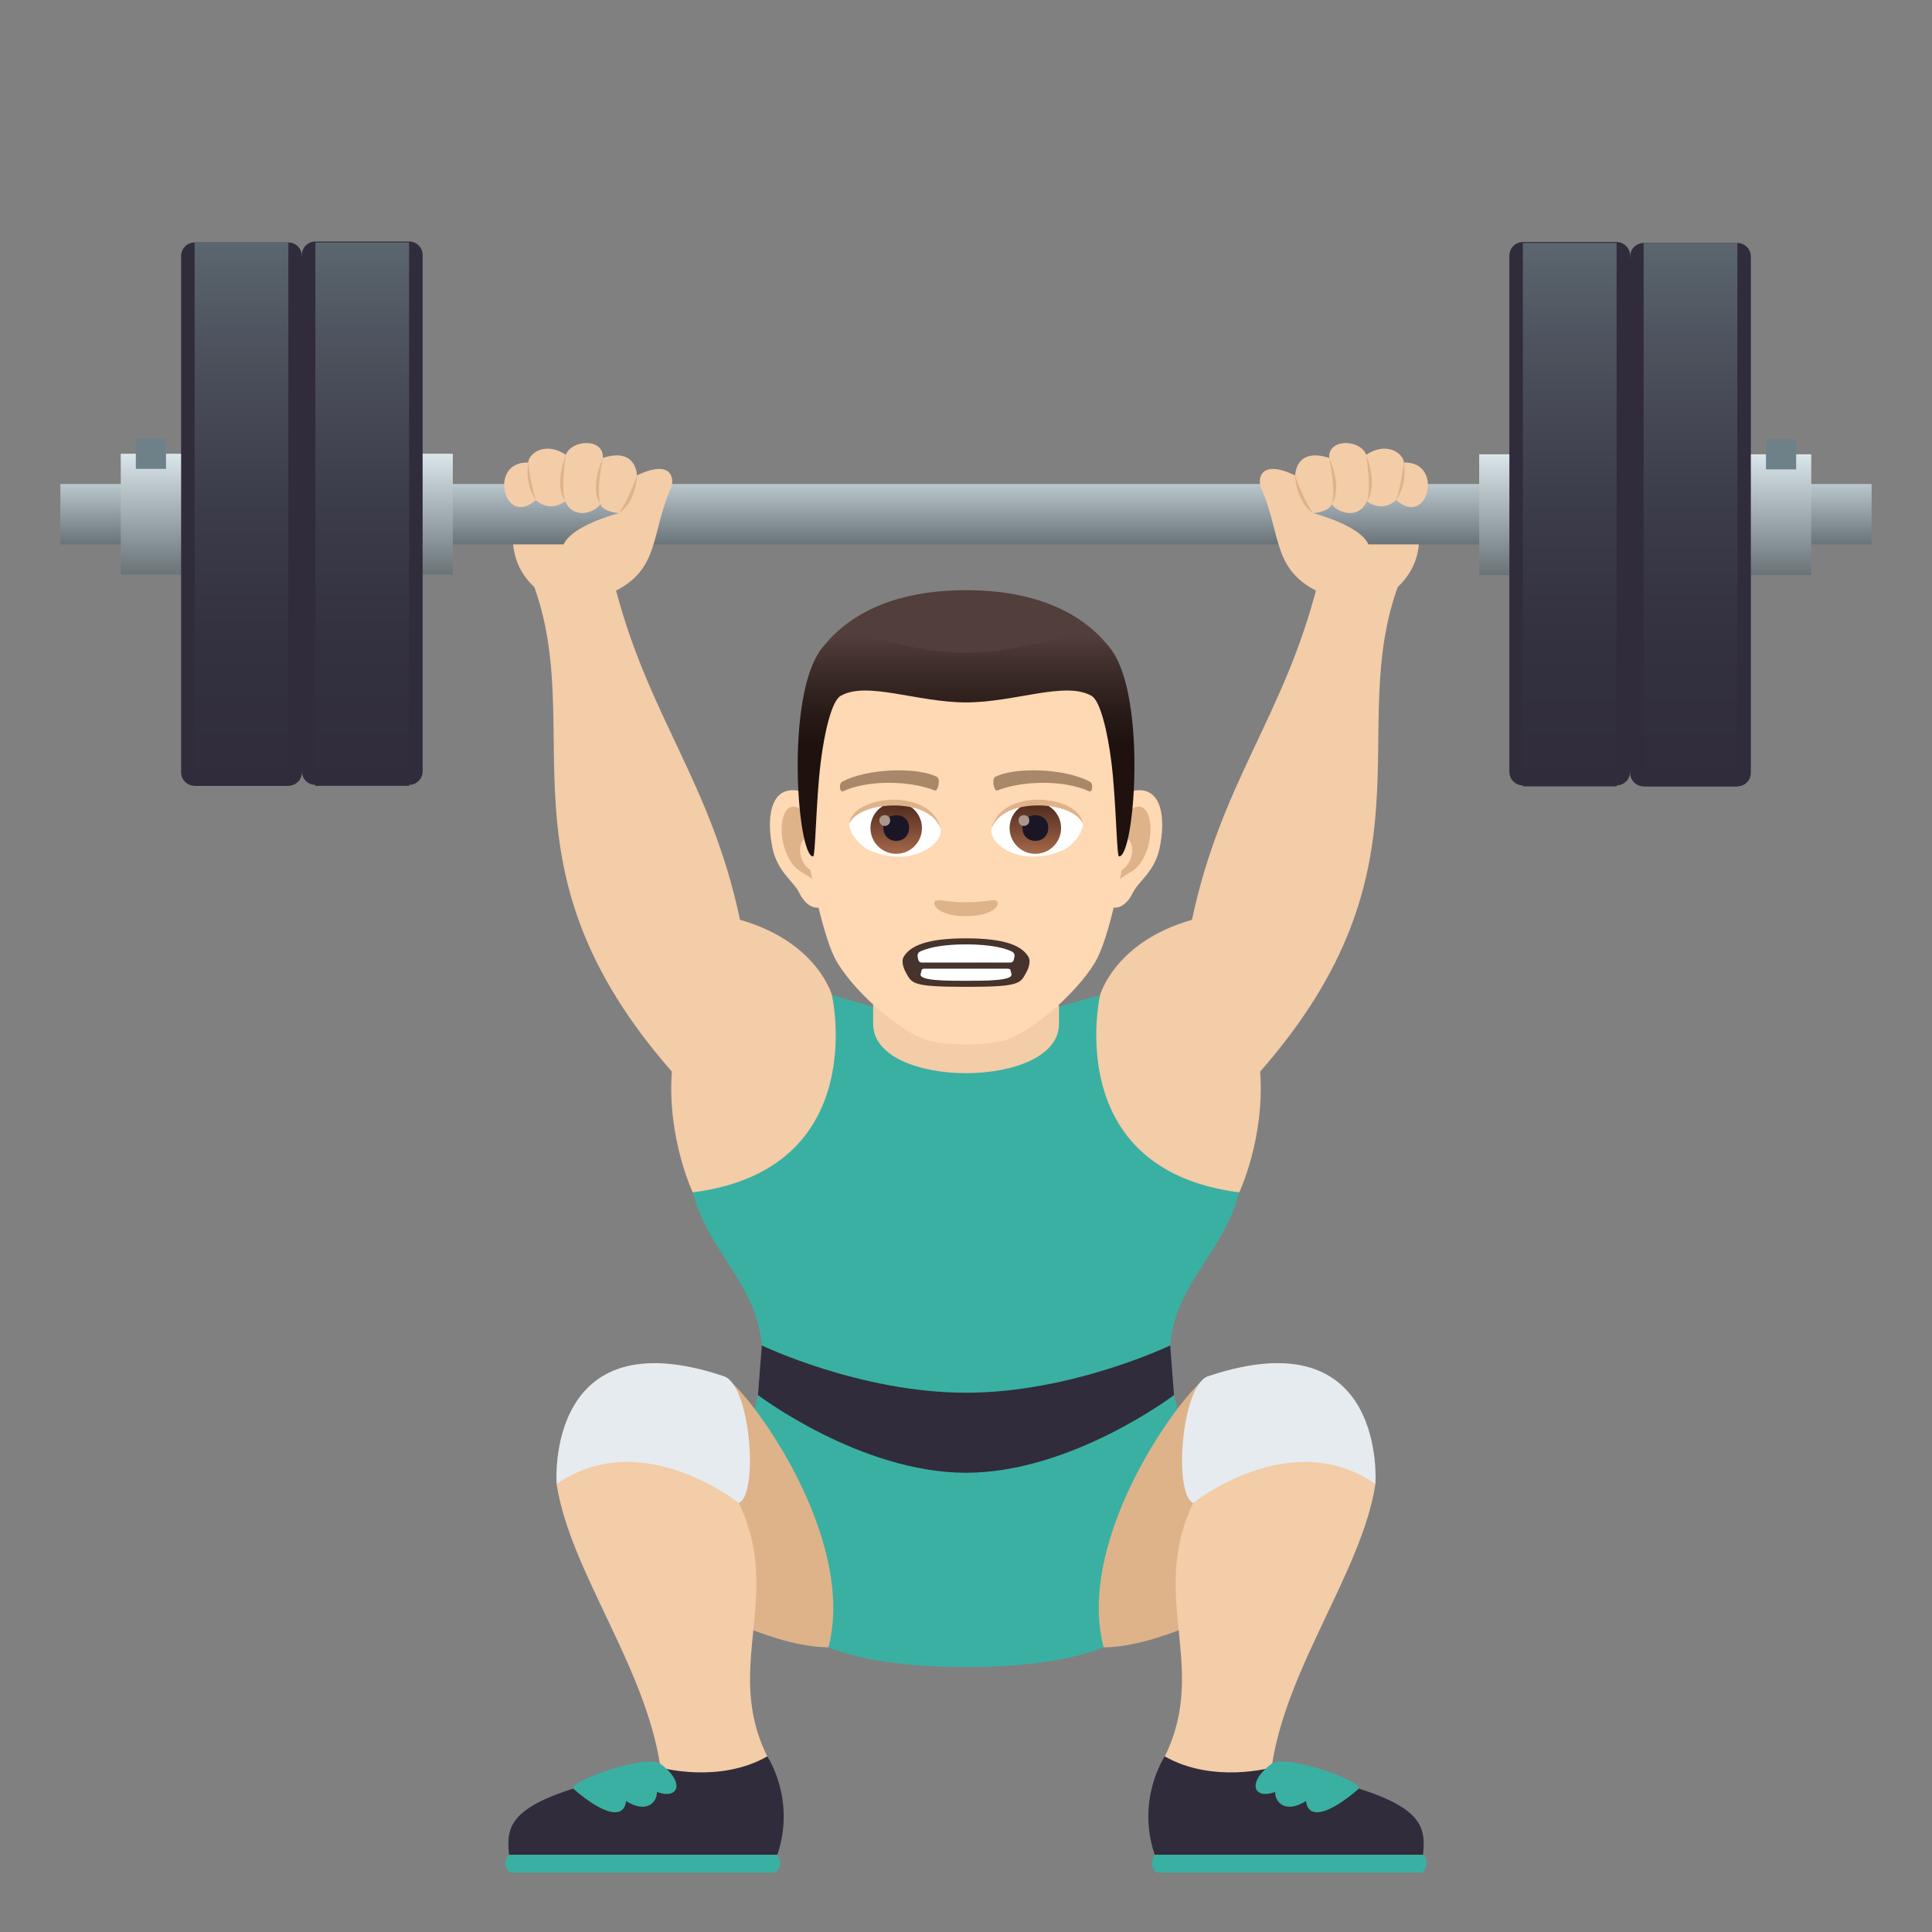 <?xml version="1.0" encoding="utf-8"?>
<!-- Generator: Adobe Illustrator 15.0.0, SVG Export Plug-In . SVG Version: 6.00 Build 0)  -->
<!DOCTYPE svg PUBLIC "-//W3C//DTD SVG 1.1//EN" "http://www.w3.org/Graphics/SVG/1.1/DTD/svg11.dtd">
<svg version="1.1" id="Layer_1" xmlns:x="http://ns.adobe.com/Extensibility/1.0/" xmlns:i="http://ns.adobe.com/AdobeIllustrator/10.0/" xmlns:graph="http://ns.adobe.com/Graphs/1.0/"
	 xmlns="http://www.w3.org/2000/svg" xmlns:xlink="http://www.w3.org/1999/xlink" xmlns:a="http://ns.adobe.com/AdobeSVGViewerExtensions/3.0/"
	 x="0px" y="0px" width="64px" height="64px" viewBox="0 0 64 64" enable-background="new 0 0 64 64" xml:space="preserve">
<rect x="0" y="0" width="64" height="64" fill="#808080" stroke="none"/>
<path fill="#F3CCA8" d="M47.01,17.807c0.033,2.475-3.883,3.42-4,0H47.01z"/>
<path fill="#F3CCA8" d="M16.99,17.807c-0.033,2.475,3.883,3.42,4,0H16.99z"/>
<path fill="#3AB0A2" d="M41.053,39.498c-5.408-1.359-4.611-6.533-4.611-6.533L32,34.227l-4.441-1.262c0,0,0.797,5.174-4.611,6.533
	c0.697,2.613,3.098,3.475,2.043,7.186c-2.043,7.193,2.076,8.539,7.01,8.539s9.053-1.346,7.01-8.539
	C37.955,42.973,40.355,42.111,41.053,39.498z"/>
<path fill="#302C3B" d="M38.764,44.57c0,0-3.264,1.566-6.764,1.566s-6.764-1.566-6.764-1.566l-0.127,1.643
	c0,0,3.391,2.574,6.891,2.574s6.891-2.574,6.891-2.574L38.764,44.57z"/>
<path fill="#F3CCA8" d="M27.559,32.965c0,0-0.477-1.762-3.045-2.496c-0.973-4.6-3.057-6.734-4.168-11.146h-2.691
	c1.824,4.871-1.342,9.393,4.6,16.174c-0.158,2.211,0.693,4.002,0.693,4.002C28.881,38.738,27.559,32.965,27.559,32.965z"/>
<path fill="#F3CCA8" d="M36.441,32.965c0,0,0.477-1.762,3.045-2.496c0.975-4.6,3.057-6.734,4.168-11.146h2.691
	c-1.824,4.871,1.342,9.393-4.6,16.174c0.158,2.211-0.693,4.002-0.693,4.002C35.119,38.738,36.441,32.965,36.441,32.965z"/>
<path fill="#DEB38A" d="M23.039,53.123c0,0,2.574,1.447,4.404,1.447c0.951-3.627-2.602-8.471-3.463-8.98L23.039,53.123z"/>
<path fill="#F3CCA8" d="M25.418,58.184c0,0-0.277,1.473-3.539,0.369c-0.477-3.33-3.004-6.521-3.441-9.393
	c0,0,2.734-3.072,6.035,0.629C25.963,52.875,23.947,55.223,25.418,58.184z"/>
<path fill="#E6EBEF" d="M24.473,49.789c0,0-3.217-2.584-6.035-0.629c0,0-0.41-5.572,5.543-3.57
	C24.873,45.891,25.131,49.514,24.473,49.789z"/>
<path fill="#302C3B" d="M25.75,61.441c0.625-1.836-0.332-3.258-0.332-3.258c-1.605,0.914-3.539,0.369-3.539,0.369
	c-4.967,0.969-5.133,1.74-5.016,2.889H25.75z"/>
<path fill="#3AB0A2" d="M25.68,62.031c0.322-0.223,0.07-0.59,0.07-0.59h-8.887c0,0-0.297,0.26,0.027,0.59H25.68z"/>
<path fill="#3AB0A2" d="M21.873,58.422c-0.484-0.33-3.131,0.615-2.863,0.848c0.988,0.852,1.662,1.004,1.729,0.391
	c0.662,0.42,1.027,0.063,1.023-0.301C22.473,59.629,22.717,59.047,21.873,58.422z"/>
<path fill="#DEB38A" d="M40.961,53.123c0,0-2.574,1.447-4.402,1.447c-0.953-3.627,2.6-8.471,3.461-8.98L40.961,53.123z"/>
<path fill="#F3CCA8" d="M38.584,58.184c0,0,0.277,1.473,3.539,0.369c0.477-3.33,3.004-6.521,3.439-9.393
	c0,0-2.734-3.072-6.035,0.629C38.039,52.875,40.053,55.223,38.584,58.184z"/>
<path fill="#E6EBEF" d="M39.527,49.789c0,0,3.217-2.584,6.035-0.629c0,0,0.41-5.572-5.543-3.57
	C39.127,45.891,38.869,49.514,39.527,49.789z"/>
<path fill="#302C3B" d="M38.252,61.441c-0.625-1.836,0.332-3.258,0.332-3.258c1.605,0.914,3.539,0.369,3.539,0.369
	c4.967,0.969,5.133,1.74,5.016,2.889H38.252z"/>
<path fill="#3AB0A2" d="M38.322,62.031c-0.322-0.223-0.07-0.59-0.07-0.59h8.887c0,0,0.297,0.26-0.027,0.59H38.322z"/>
<path fill="#3AB0A2" d="M42.129,58.422c0.484-0.33,3.131,0.615,2.863,0.848c-0.988,0.852-1.662,1.004-1.729,0.391
	c-0.662,0.42-1.027,0.063-1.023-0.301C41.529,59.629,41.285,59.047,42.129,58.422z"/>
<path fill="#F3CCA8" d="M28.924,33.92c0,2.174,6.156,2.174,6.156,0c0-0.74,0-2.406,0-2.406h-6.156
	C28.924,31.514,28.924,33.18,28.924,33.92z"/>
<path id="Path_638_" fill="#FFD8B4" d="M37.625,26.184c-0.871,0.105-1.5,3.016-0.951,3.783c0.076,0.107,0.525,0.277,0.857-0.4
	c0.184-0.375,0.715-0.688,0.881-1.463C38.623,27.111,38.492,26.078,37.625,26.184z"/>
<path id="Path_637_" fill="#FFD8B4" d="M26.379,26.184c0.871,0.105,1.498,3.016,0.951,3.783c-0.076,0.107-0.525,0.277-0.859-0.4
	c-0.184-0.375-0.715-0.688-0.879-1.463C25.381,27.111,25.512,26.078,26.379,26.184z"/>
<path id="Path_636_" fill="#DEB38A" d="M37.602,26.74c-0.227,0.072-0.475,0.418-0.609,0.992c0.793-0.17,0.596,1.148-0.096,1.174
	c0.008,0.133,0.016,0.27,0.033,0.412c0.332-0.48,0.67-0.287,1.004-1.004C38.236,27.668,38.164,26.564,37.602,26.74z"/>
<path id="Path_635_" fill="#DEB38A" d="M27.012,27.73c-0.135-0.572-0.383-0.918-0.609-0.99c-0.563-0.176-0.635,0.928-0.332,1.574
	c0.334,0.717,0.672,0.523,1.004,1.004c0.018-0.143,0.025-0.279,0.031-0.412C26.424,28.873,26.227,27.57,27.012,27.73z"/>
<path id="Path_617_" fill="#FFD8B4" d="M32.002,20.588c-3.771,0-5.59,2.85-5.361,6.809c0.045,0.797,0.541,3.396,1.008,4.33
	c0.479,0.953,2.076,2.424,3.057,2.729c0.619,0.191,1.975,0.191,2.594,0c0.979-0.305,2.58-1.775,3.057-2.729
	c0.469-0.934,0.963-3.531,1.008-4.33C37.592,23.438,35.775,20.588,32.002,20.588z"/>
<path id="Path_616_" fill="#A88868" d="M36.1,25.893c-0.861-0.457-2.514-0.479-3.129-0.16c-0.131,0.061-0.045,0.492,0.066,0.453
	c0.857-0.34,2.24-0.348,3.043,0.027C36.186,26.262,36.23,25.957,36.1,25.893z"/>
<path id="Path_608_" fill="#A88868" d="M27.904,25.893c0.861-0.457,2.512-0.479,3.129-0.16c0.131,0.061,0.043,0.492-0.066,0.453
	c-0.859-0.34-2.24-0.348-3.043,0.027C27.818,26.262,27.773,25.957,27.904,25.893z"/>
<path id="Path_607_" fill="#DEB38A" d="M33.02,29.848c-0.107-0.074-0.359,0.041-1.018,0.041c-0.656,0-0.91-0.115-1.018-0.041
	c-0.129,0.092,0.076,0.5,1.018,0.5S33.148,29.939,33.02,29.848z"/>
<path id="Path_580_" fill="#FFFFFF" d="M31.162,27.445c0.033,0.25-0.137,0.545-0.605,0.768c-0.299,0.141-0.92,0.307-1.734-0.037
	c-0.363-0.152-0.721-0.631-0.688-0.896C28.576,26.447,30.748,26.326,31.162,27.445z"/>
<linearGradient id="Oval_1_" gradientUnits="userSpaceOnUse" x1="-423.904" y1="477.96" x2="-423.904" y2="478.219" gradientTransform="matrix(6.57 0 0 -6.57 2814.78 3168.528)">
	<stop  offset="0" style="stop-color:#A6694A"/>
	<stop  offset="1" style="stop-color:#4F2A1E"/>
	<a:midPointStop  offset="0" style="stop-color:#A6694A"/>
	<a:midPointStop  offset="0.5" style="stop-color:#A6694A"/>
	<a:midPointStop  offset="1" style="stop-color:#4F2A1E"/>
</linearGradient>
<circle id="Oval_30_" fill="url(#Oval_1_)" cx="29.688" cy="27.431" r="0.853"/>
<path id="Path_579_" fill="#1A1626" d="M29.262,27.414c0,0.59,0.854,0.59,0.854,0C30.115,26.867,29.262,26.867,29.262,27.414z"/>
<path id="Path_578_" fill="#AB968C" d="M29.131,27.176c0,0.246,0.357,0.246,0.357,0C29.488,26.947,29.131,26.947,29.131,27.176z"/>
<path id="Path_577_" fill="#DEB38A" d="M31.166,27.479c-0.346-1.111-2.711-0.947-3.031-0.199
	C28.254,26.322,30.871,26.068,31.166,27.479z"/>
<path id="Path_576_" fill="#FFFFFF" d="M32.842,27.445c-0.033,0.25,0.137,0.545,0.605,0.768c0.299,0.141,0.918,0.307,1.732-0.037
	c0.367-0.152,0.723-0.631,0.689-0.896C35.428,26.447,33.254,26.326,32.842,27.445z"/>
<linearGradient id="Oval_2_" gradientUnits="userSpaceOnUse" x1="-425.901" y1="477.96" x2="-425.901" y2="478.219" gradientTransform="matrix(6.57 0 0 -6.57 2832.511 3168.528)">
	<stop  offset="0" style="stop-color:#A6694A"/>
	<stop  offset="1" style="stop-color:#4F2A1E"/>
	<a:midPointStop  offset="0" style="stop-color:#A6694A"/>
	<a:midPointStop  offset="0.5" style="stop-color:#A6694A"/>
	<a:midPointStop  offset="1" style="stop-color:#4F2A1E"/>
</linearGradient>
<circle id="Oval_29_" fill="url(#Oval_2_)" cx="34.297" cy="27.431" r="0.853"/>
<path id="Path_575_" fill="#1A1626" d="M33.869,27.414c0,0.59,0.855,0.59,0.855,0C34.725,26.867,33.869,26.867,33.869,27.414z"/>
<path id="Path_574_" fill="#AB968C" d="M33.74,27.176c0,0.246,0.357,0.246,0.357,0C34.098,26.947,33.74,26.947,33.74,27.176z"/>
<path id="Path_573_" fill="#DEB38A" d="M32.838,27.479c0.346-1.111,2.709-0.951,3.031-0.199
	C35.75,26.322,33.133,26.068,32.838,27.479z"/>
<path fill="#523E3A" d="M36.818,21.531c-0.824-1.115-2.336-1.98-4.816-1.98s-3.99,0.865-4.816,1.98
	C26.016,23.111,37.988,23.111,36.818,21.531z"/>
<linearGradient id="SVGID_1_" gradientUnits="userSpaceOnUse" x1="32.002" y1="28.371" x2="32.002" y2="21.059">
	<stop  offset="0.5" style="stop-color:#1E110E"/>
	<stop  offset="0.637" style="stop-color:#271916"/>
	<stop  offset="0.859" style="stop-color:#3F2E2A"/>
	<stop  offset="1" style="stop-color:#523E3A"/>
	<a:midPointStop  offset="0.5" style="stop-color:#1E110E"/>
	<a:midPointStop  offset="0.6" style="stop-color:#1E110E"/>
	<a:midPointStop  offset="1" style="stop-color:#523E3A"/>
</linearGradient>
<path fill="url(#SVGID_1_)" d="M36.818,21.531c-0.824-1.115-2.336,0.094-4.816,0.094s-3.99-1.209-4.816-0.094
	c-1.17,1.58-0.773,6.84-0.252,6.84c0.082,0,0.094-1.84,0.252-3.113c0.127-1.035,0.373-2.041,0.658-2.205
	c0.865-0.502,2.535,0.215,4.158,0.215s3.293-0.717,4.16-0.215c0.283,0.164,0.527,1.17,0.656,2.205
	c0.158,1.273,0.17,3.113,0.252,3.113C37.592,28.371,37.988,23.111,36.818,21.531z"/>
<path fill="#45332C" d="M34.061,31.686c-0.225-0.361-0.771-0.602-2.059-0.602s-1.834,0.24-2.061,0.602
	c-0.121,0.191,0.053,0.502,0.053,0.502c0.215,0.391,0.184,0.502,2.008,0.502c1.82,0,1.793-0.111,2.008-0.502
	C34.01,32.188,34.184,31.877,34.061,31.686z"/>
<path fill="#FFFFFF" d="M33.607,31.684c0.01-0.055-0.02-0.123-0.063-0.15c0,0-0.391-0.25-1.543-0.25c-1.15,0-1.543,0.25-1.543,0.25
	c-0.045,0.027-0.072,0.096-0.061,0.15l0.02,0.104c0.01,0.055,0.059,0.098,0.111,0.098h2.945c0.051,0,0.102-0.043,0.111-0.098
	L33.607,31.684z"/>
<path fill="#FFFFFF" d="M32.002,32.49c0.631,0,1.529,0,1.504-0.209c-0.002-0.037-0.014-0.08-0.029-0.127
	c-0.012-0.053-0.025-0.066-0.135-0.066c-0.236,0-2.498,0-2.682,0c-0.107,0-0.121,0.014-0.135,0.066
	c-0.012,0.047-0.023,0.09-0.029,0.127C30.473,32.49,31.371,32.49,32.002,32.49z"/>
<linearGradient id="SVGID_2_" gradientUnits="userSpaceOnUse" x1="32.001" y1="18.033" x2="32.001" y2="16.033">
	<stop  offset="0" style="stop-color:#697378"/>
	<stop  offset="1" style="stop-color:#BAC7CC"/>
	<a:midPointStop  offset="0" style="stop-color:#697378"/>
	<a:midPointStop  offset="0.5" style="stop-color:#697378"/>
	<a:midPointStop  offset="1" style="stop-color:#BAC7CC"/>
</linearGradient>
<rect x="2" y="16.033" fill="url(#SVGID_2_)" width="60" height="2"/>
<path fill="#F3CCA8" d="M46.25,16.564c0,0-0.408,0.438-0.971,0.043c-0.256,0.582-0.924,0.422-1.17,0.092
	C44.047,16.953,43.498,17,43.498,17s1.756,0.438,1.879,1.174c0.27,1.613-1.365,1.621-1.863,1.348
	c-1.363-0.746-1.088-1.893-1.738-3.354c-0.121-0.273-0.059-0.99,1.127-0.42c0,0,0.006-0.945,1.129-0.578
	c-0.045-0.664,1.033-0.619,1.225-0.105c0.676-0.451,1.223-0.057,1.25,0.258C47.844,15.277,47.314,17.512,46.25,16.564z"/>
<path fill="#DEB38A" d="M46.25,16.564c0.158-0.443,0.256-1.242,0.256-1.242S46.641,16.021,46.25,16.564z"/>
<path fill="#DEB38A" d="M45.279,16.607c0.158-0.445-0.023-1.543-0.023-1.543S45.67,16.064,45.279,16.607z"/>
<path fill="#DEB38A" d="M44.109,16.699c0.158-0.443-0.078-1.529-0.078-1.529S44.498,16.156,44.109,16.699z"/>
<path fill="#DEB38A" d="M43.498,17c-0.58-0.393-0.596-1.252-0.596-1.252S43.141,16.486,43.498,17z"/>
<path fill="#F3CCA8" d="M17.752,16.564c0,0,0.408,0.438,0.971,0.043c0.256,0.582,0.924,0.422,1.17,0.092
	C19.955,16.953,20.504,17,20.504,17s-1.756,0.438-1.879,1.174c-0.27,1.613,1.365,1.621,1.863,1.348
	c1.363-0.746,1.088-1.893,1.738-3.354c0.121-0.273,0.059-0.99-1.127-0.42c0,0-0.006-0.945-1.129-0.578
	c0.045-0.664-1.033-0.619-1.225-0.105c-0.676-0.451-1.223-0.057-1.25,0.258C16.158,15.277,16.688,17.512,17.752,16.564z"/>
<path fill="#DEB38A" d="M17.752,16.564c-0.158-0.443-0.256-1.242-0.256-1.242S17.361,16.021,17.752,16.564z"/>
<path fill="#DEB38A" d="M18.723,16.607c-0.158-0.445,0.023-1.543,0.023-1.543S18.332,16.064,18.723,16.607z"/>
<path fill="#DEB38A" d="M19.893,16.699c-0.158-0.443,0.078-1.529,0.078-1.529S19.504,16.156,19.893,16.699z"/>
<path fill="#DEB38A" d="M20.504,17c0.58-0.393,0.596-1.252,0.596-1.252S20.861,16.486,20.504,17z"/>
<linearGradient id="SVGID_3_" gradientUnits="userSpaceOnUse" x1="9.5" y1="19.031" x2="9.5" y2="15.031">
	<stop  offset="0" style="stop-color:#697378"/>
	<stop  offset="1" style="stop-color:#DBE6EB"/>
	<a:midPointStop  offset="0" style="stop-color:#697378"/>
	<a:midPointStop  offset="0.5" style="stop-color:#697378"/>
	<a:midPointStop  offset="1" style="stop-color:#DBE6EB"/>
</linearGradient>
<rect x="4" y="15.031" fill="url(#SVGID_3_)" width="11" height="4"/>
<rect x="4.5" y="14.531" fill="#6E8189" width="1" height="1"/>
<path fill="#302C3B" d="M10,25.584c0,0.246-0.201,0.447-0.447,0.447H6.447C6.201,26.031,6,25.83,6,25.584V8.479
	c0-0.246,0.201-0.447,0.447-0.447h3.105C9.799,8.031,10,8.232,10,8.479C10.547,11.971,10.547,22.094,10,25.584z"/>
<path fill="#302C3B" d="M14,25.553C14,25.799,13.799,26,13.553,26h-3.105C10.201,26,10,25.799,10,25.553V8.447
	C10,8.201,10.201,8,10.447,8h3.105C13.799,8,14,8.201,14,8.447V25.553z"/>
<linearGradient id="SVGID_4_" gradientUnits="userSpaceOnUse" x1="8" y1="26.031" x2="8" y2="8.031">
	<stop  offset="0" style="stop-color:#302C3B"/>
	<stop  offset="0.258" style="stop-color:#33303F"/>
	<stop  offset="0.525" style="stop-color:#3C3D4A"/>
	<stop  offset="0.796" style="stop-color:#4C515C"/>
	<stop  offset="1" style="stop-color:#5B666E"/>
	<a:midPointStop  offset="0" style="stop-color:#302C3B"/>
	<a:midPointStop  offset="0.7" style="stop-color:#302C3B"/>
	<a:midPointStop  offset="1" style="stop-color:#5B666E"/>
</linearGradient>
<rect x="6.447" y="8.031" fill="url(#SVGID_4_)" width="3.105" height="18"/>
<linearGradient id="SVGID_5_" gradientUnits="userSpaceOnUse" x1="12" y1="26.031" x2="12" y2="8.031">
	<stop  offset="0" style="stop-color:#302C3B"/>
	<stop  offset="0.258" style="stop-color:#33303F"/>
	<stop  offset="0.525" style="stop-color:#3C3D4A"/>
	<stop  offset="0.796" style="stop-color:#4C515C"/>
	<stop  offset="1" style="stop-color:#5B666E"/>
	<a:midPointStop  offset="0" style="stop-color:#302C3B"/>
	<a:midPointStop  offset="0.7" style="stop-color:#302C3B"/>
	<a:midPointStop  offset="1" style="stop-color:#5B666E"/>
</linearGradient>
<rect x="10.447" y="8.031" fill="url(#SVGID_5_)" width="3.105" height="18"/>
<linearGradient id="SVGID_6_" gradientUnits="userSpaceOnUse" x1="-1954.892" y1="19.049" x2="-1954.892" y2="15.049" gradientTransform="matrix(-1 0 0 1 -1900.392 0)">
	<stop  offset="0" style="stop-color:#697378"/>
	<stop  offset="1" style="stop-color:#DBE6EB"/>
	<a:midPointStop  offset="0" style="stop-color:#697378"/>
	<a:midPointStop  offset="0.5" style="stop-color:#697378"/>
	<a:midPointStop  offset="1" style="stop-color:#DBE6EB"/>
</linearGradient>
<rect x="49" y="15.049" fill="url(#SVGID_6_)" width="11" height="4"/>
<rect x="58.5" y="14.549" fill="#6E8189" width="1" height="1"/>
<path fill="#302C3B" d="M54,25.602c0,0.246,0.201,0.447,0.447,0.447h3.105c0.246,0,0.447-0.201,0.447-0.447V8.496
	c0-0.246-0.201-0.447-0.447-0.447h-3.105C54.201,8.049,54,8.25,54,8.496C53.455,11.988,53.455,22.111,54,25.602z"/>
<path fill="#302C3B" d="M50,25.57c0,0.246,0.201,0.447,0.447,0.447h3.105c0.246,0,0.447-0.201,0.447-0.447V8.465
	c0-0.246-0.201-0.447-0.447-0.447h-3.105C50.201,8.018,50,8.219,50,8.465V25.57z"/>
<linearGradient id="SVGID_7_" gradientUnits="userSpaceOnUse" x1="-1956.392" y1="26.049" x2="-1956.392" y2="8.049" gradientTransform="matrix(-1 0 0 1 -1900.392 0)">
	<stop  offset="0" style="stop-color:#302C3B"/>
	<stop  offset="0.258" style="stop-color:#33303F"/>
	<stop  offset="0.525" style="stop-color:#3C3D4A"/>
	<stop  offset="0.796" style="stop-color:#4C515C"/>
	<stop  offset="1" style="stop-color:#5B666E"/>
	<a:midPointStop  offset="0" style="stop-color:#302C3B"/>
	<a:midPointStop  offset="0.7" style="stop-color:#302C3B"/>
	<a:midPointStop  offset="1" style="stop-color:#5B666E"/>
</linearGradient>
<rect x="54.447" y="8.049" fill="url(#SVGID_7_)" width="3.105" height="18"/>
<linearGradient id="SVGID_8_" gradientUnits="userSpaceOnUse" x1="-1952.392" y1="26.049" x2="-1952.392" y2="8.049" gradientTransform="matrix(-1 0 0 1 -1900.392 0)">
	<stop  offset="0" style="stop-color:#302C3B"/>
	<stop  offset="0.258" style="stop-color:#33303F"/>
	<stop  offset="0.525" style="stop-color:#3C3D4A"/>
	<stop  offset="0.796" style="stop-color:#4C515C"/>
	<stop  offset="1" style="stop-color:#5B666E"/>
	<a:midPointStop  offset="0" style="stop-color:#302C3B"/>
	<a:midPointStop  offset="0.7" style="stop-color:#302C3B"/>
	<a:midPointStop  offset="1" style="stop-color:#5B666E"/>
</linearGradient>
<rect x="50.447" y="8.049" fill="url(#SVGID_8_)" width="3.105" height="18"/>
</svg>
